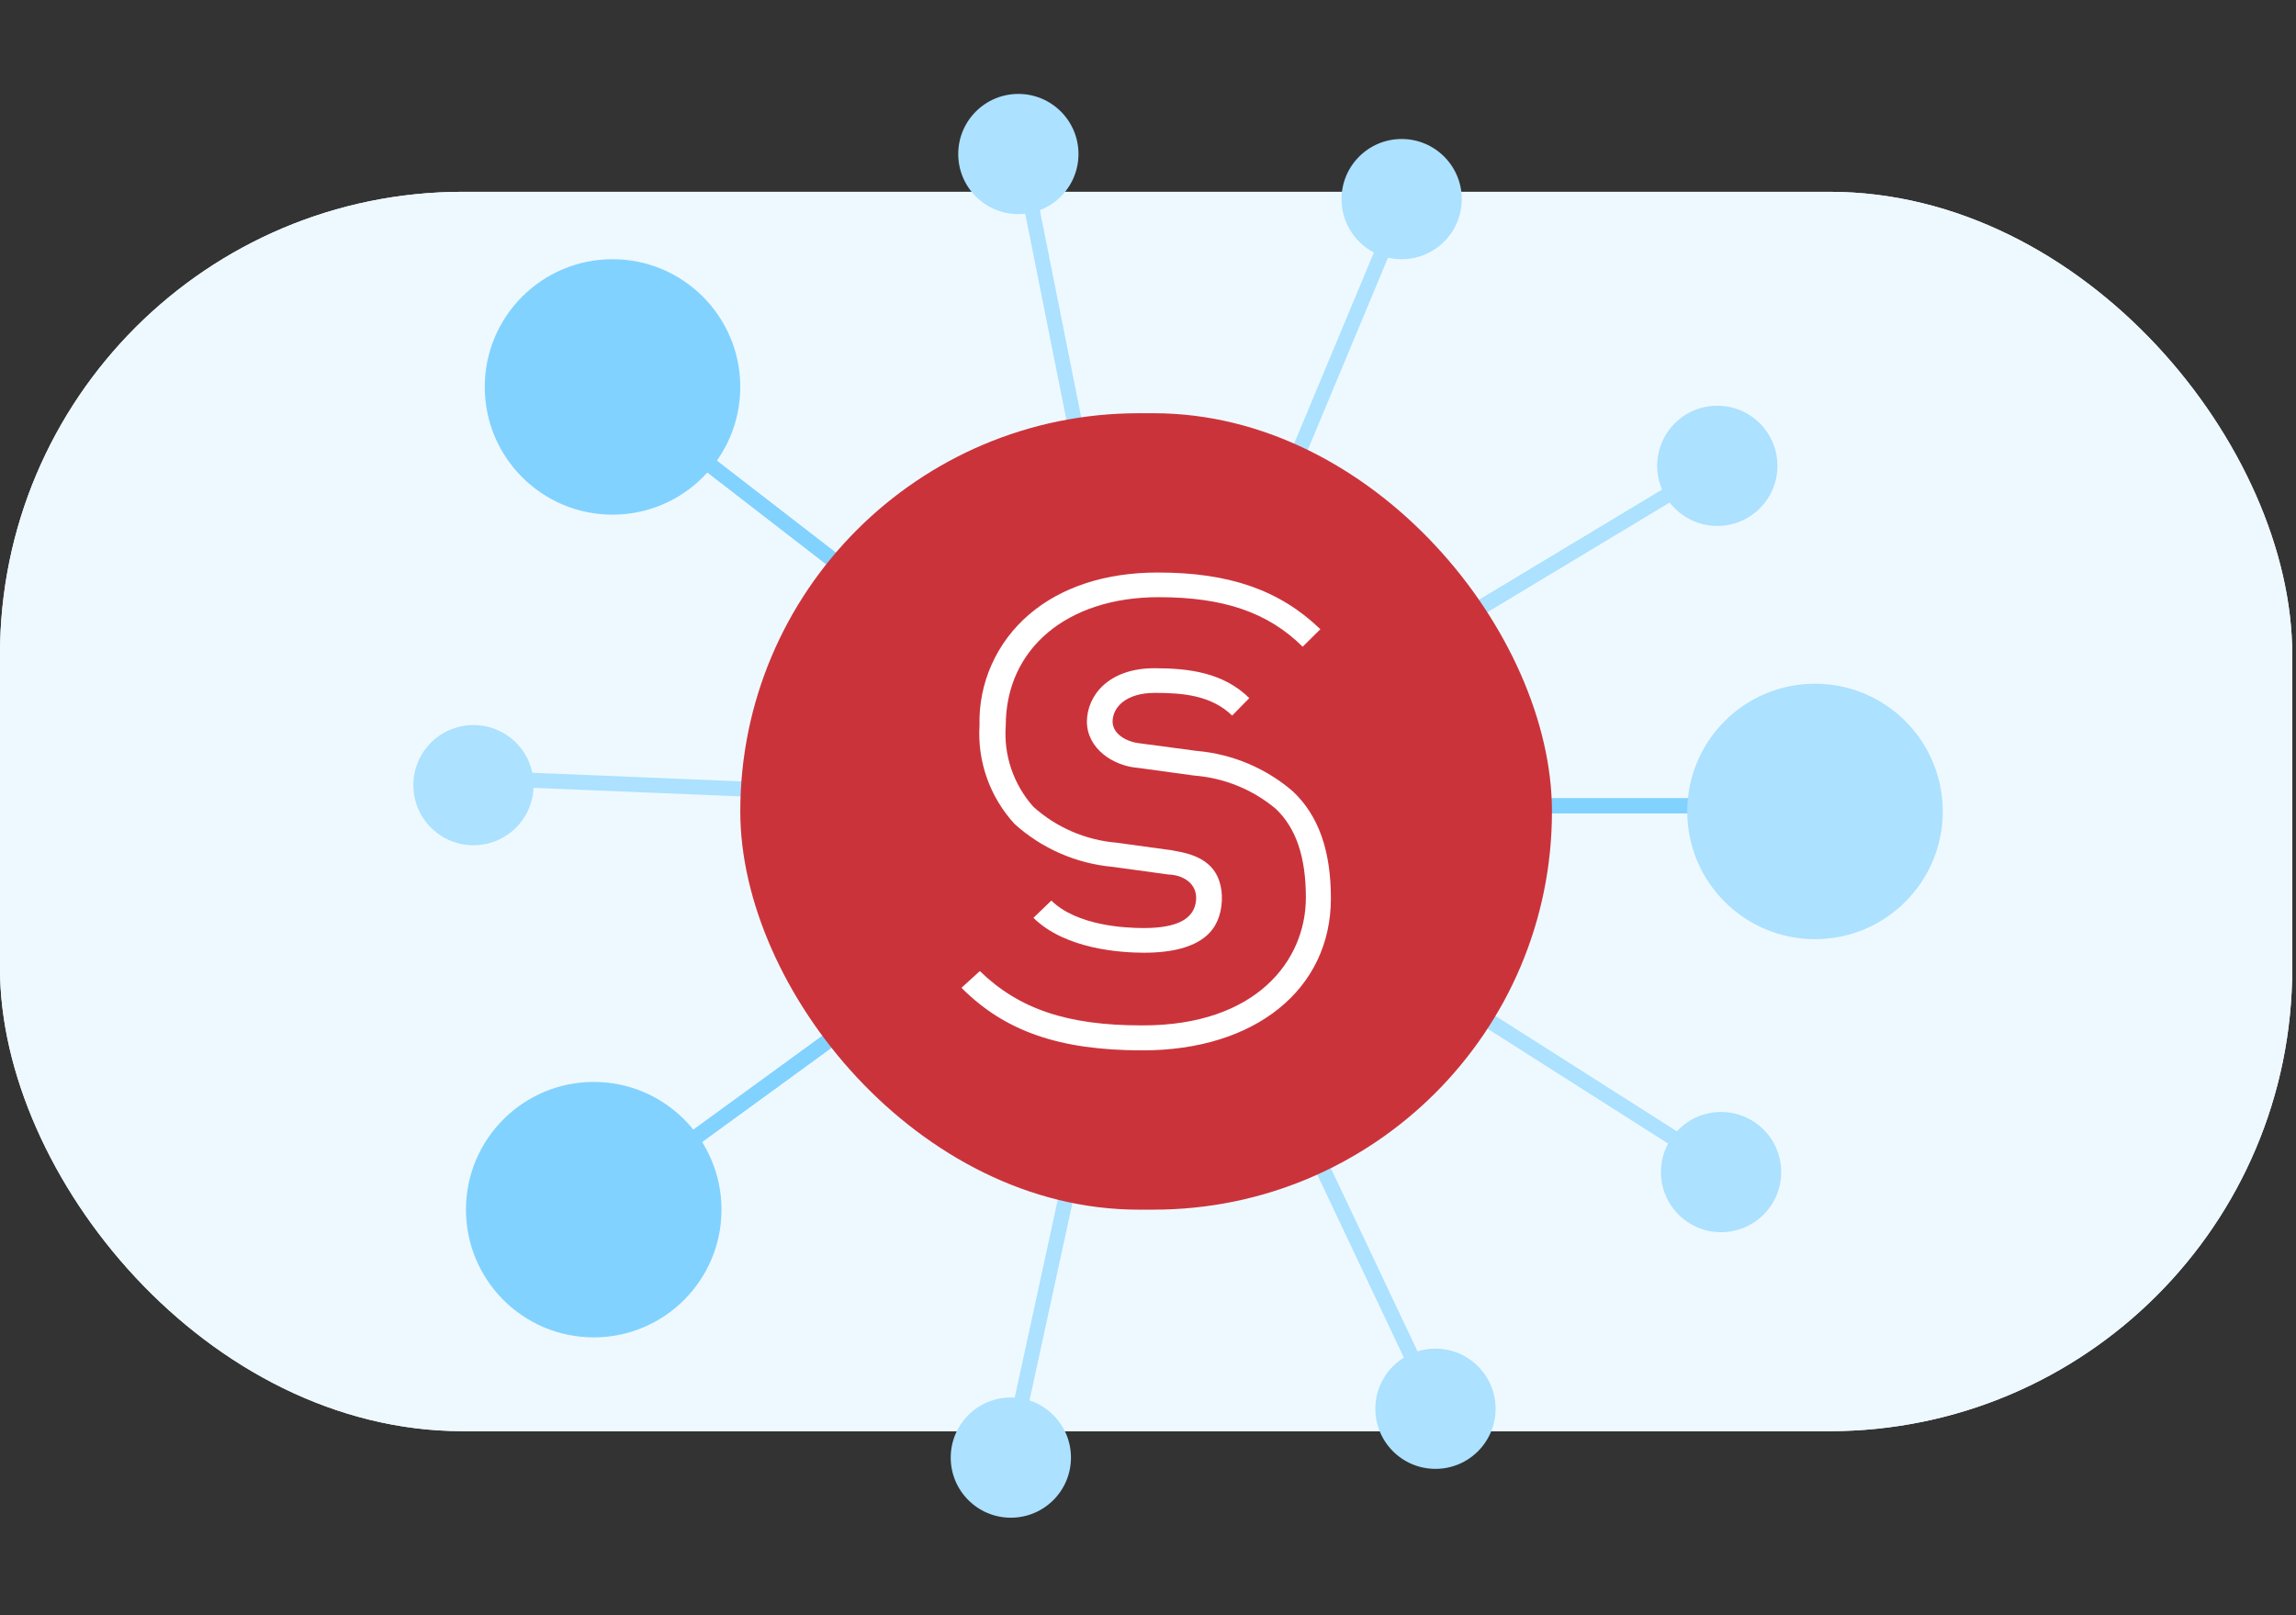 <?xml version="1.0" encoding="UTF-8"?> <svg xmlns="http://www.w3.org/2000/svg" width="611" height="430" viewBox="0 0 611 430" fill="none"><rect x="0" y="0" width="611" height="430" fill="#333333" stroke="none"/><rect y="51.057" width="610" height="329.91" rx="123.183" fill="#EEF9FF"></rect><rect y="51.057" width="610" height="329.91" rx="123.183" fill="#EEF9FF"></rect><circle cx="163" cy="103" r="34" fill="#82D2FF"></circle><circle cx="458" cy="312" r="16" fill="#ACE1FF"></circle><circle cx="269" cy="388" r="16" fill="#ACE1FF"></circle><circle cx="382" cy="375" r="16" fill="#ACE1FF"></circle><circle cx="457" cy="124" r="16" fill="#ACE1FF"></circle><circle cx="373" cy="53" r="16" fill="#ACE1FF"></circle><circle cx="271" cy="41" r="16" fill="#ACE1FF"></circle><circle cx="126" cy="209" r="16" fill="#ACE1FF"></circle><circle cx="158" cy="322" r="34" fill="#82D2FF"></circle><path d="M159.5 101L306.327 214.504" stroke="#82D2FF" stroke-width="4"></path><path d="M159.5 101L306.327 214.504" stroke="#82D2FF" stroke-width="4"></path><path d="M458 311L306.327 214.503" stroke="#ACE1FF" stroke-width="4"></path><path d="M382 374.5L306.327 214.503" stroke="#ACE1FF" stroke-width="4"></path><path d="M271.5 40L306.327 214.503" stroke="#ACE1FF" stroke-width="4"></path><path d="M268.5 388.5L306.327 214.503" stroke="#ACE1FF" stroke-width="4"></path><path d="M457.5 123.5L306.327 214.503" stroke="#ACE1FF" stroke-width="4"></path><path d="M373.5 53.5L306.327 214.504" stroke="#ACE1FF" stroke-width="4"></path><path d="M485.5 214.503L306.327 214.503" stroke="#82D2FF" stroke-width="4"></path><path d="M485.5 214.503L306.327 214.503" stroke="#82D2FF" stroke-width="4"></path><path d="M124.5 207L306.327 214.504" stroke="#ACE1FF" stroke-width="4"></path><path d="M158 322.5L306.327 214.503" stroke="#82D2FF" stroke-width="4"></path><path d="M158 322.5L306.327 214.503" stroke="#82D2FF" stroke-width="4"></path><rect x="197" y="110" width="216" height="212" rx="106" fill="#CB333B"></rect><path d="M296.192 230.761L310.923 232.785C315.009 232.912 318.69 235.314 318.288 239.667C317.849 244.424 313.604 247.041 304.324 247.041C299.197 247.041 286.5 246.347 279.782 239.725L275.01 244.323C283.524 252.708 298.372 253.605 304.471 253.605C312.013 253.605 317.581 252.101 321.028 249.123C323.709 246.806 324.979 243.518 325.153 239.754C325.314 236.254 324.341 232.575 321.706 230.212C318.863 227.663 315.401 226.983 311.836 226.337L297.106 224.313C288.854 223.614 281.073 220.248 274.98 214.742C272.367 211.8 270.373 208.379 269.114 204.677C267.854 200.974 267.355 197.064 267.644 193.171C267.644 172.699 283.936 158.964 308.36 158.964C325.595 158.964 337.438 163.012 346.659 172.149L351.373 167.494C340.59 157.113 327.215 152.4 308.154 152.4C294.159 152.4 282.375 156.275 273.831 163.59C269.562 167.254 266.168 171.796 263.892 176.894C261.615 181.992 260.513 187.52 260.662 193.084C260.365 197.843 261.036 202.612 262.634 207.115C264.232 211.617 266.727 215.763 269.972 219.311C277.189 225.857 286.406 229.882 296.192 230.761Z" fill="white"></path><path d="M318.406 199.879L303.676 197.913C300.47 197.66 296.161 195.784 296.075 192.13C296.075 188.313 299.58 184.438 307.358 184.438C314.751 184.438 322.334 185.077 327.893 190.482L332.459 185.826C325.559 179.054 316.483 177.875 307.211 177.875C294.867 177.875 289.24 185.277 289.24 192.159C289.321 199.312 296.25 203.94 302.998 204.419L317.729 206.443C325.784 207.064 333.429 210.183 339.559 215.349C344.921 220.467 347.514 228.188 347.514 238.915C347.514 255.86 334.109 272.949 304.206 272.949H303.735C283.995 272.949 271.15 268.583 260.751 258.491L255.86 262.944C267.409 274.511 281.845 279.6 304.088 279.6C334.021 279.6 354.172 263.349 354.172 239.118C354.172 226.395 350.872 217.113 344.096 210.694C336.931 204.486 327.927 200.695 318.406 199.879Z" fill="white"></path><circle cx="483" cy="216" r="34" fill="#ACE1FF"></circle></svg> 